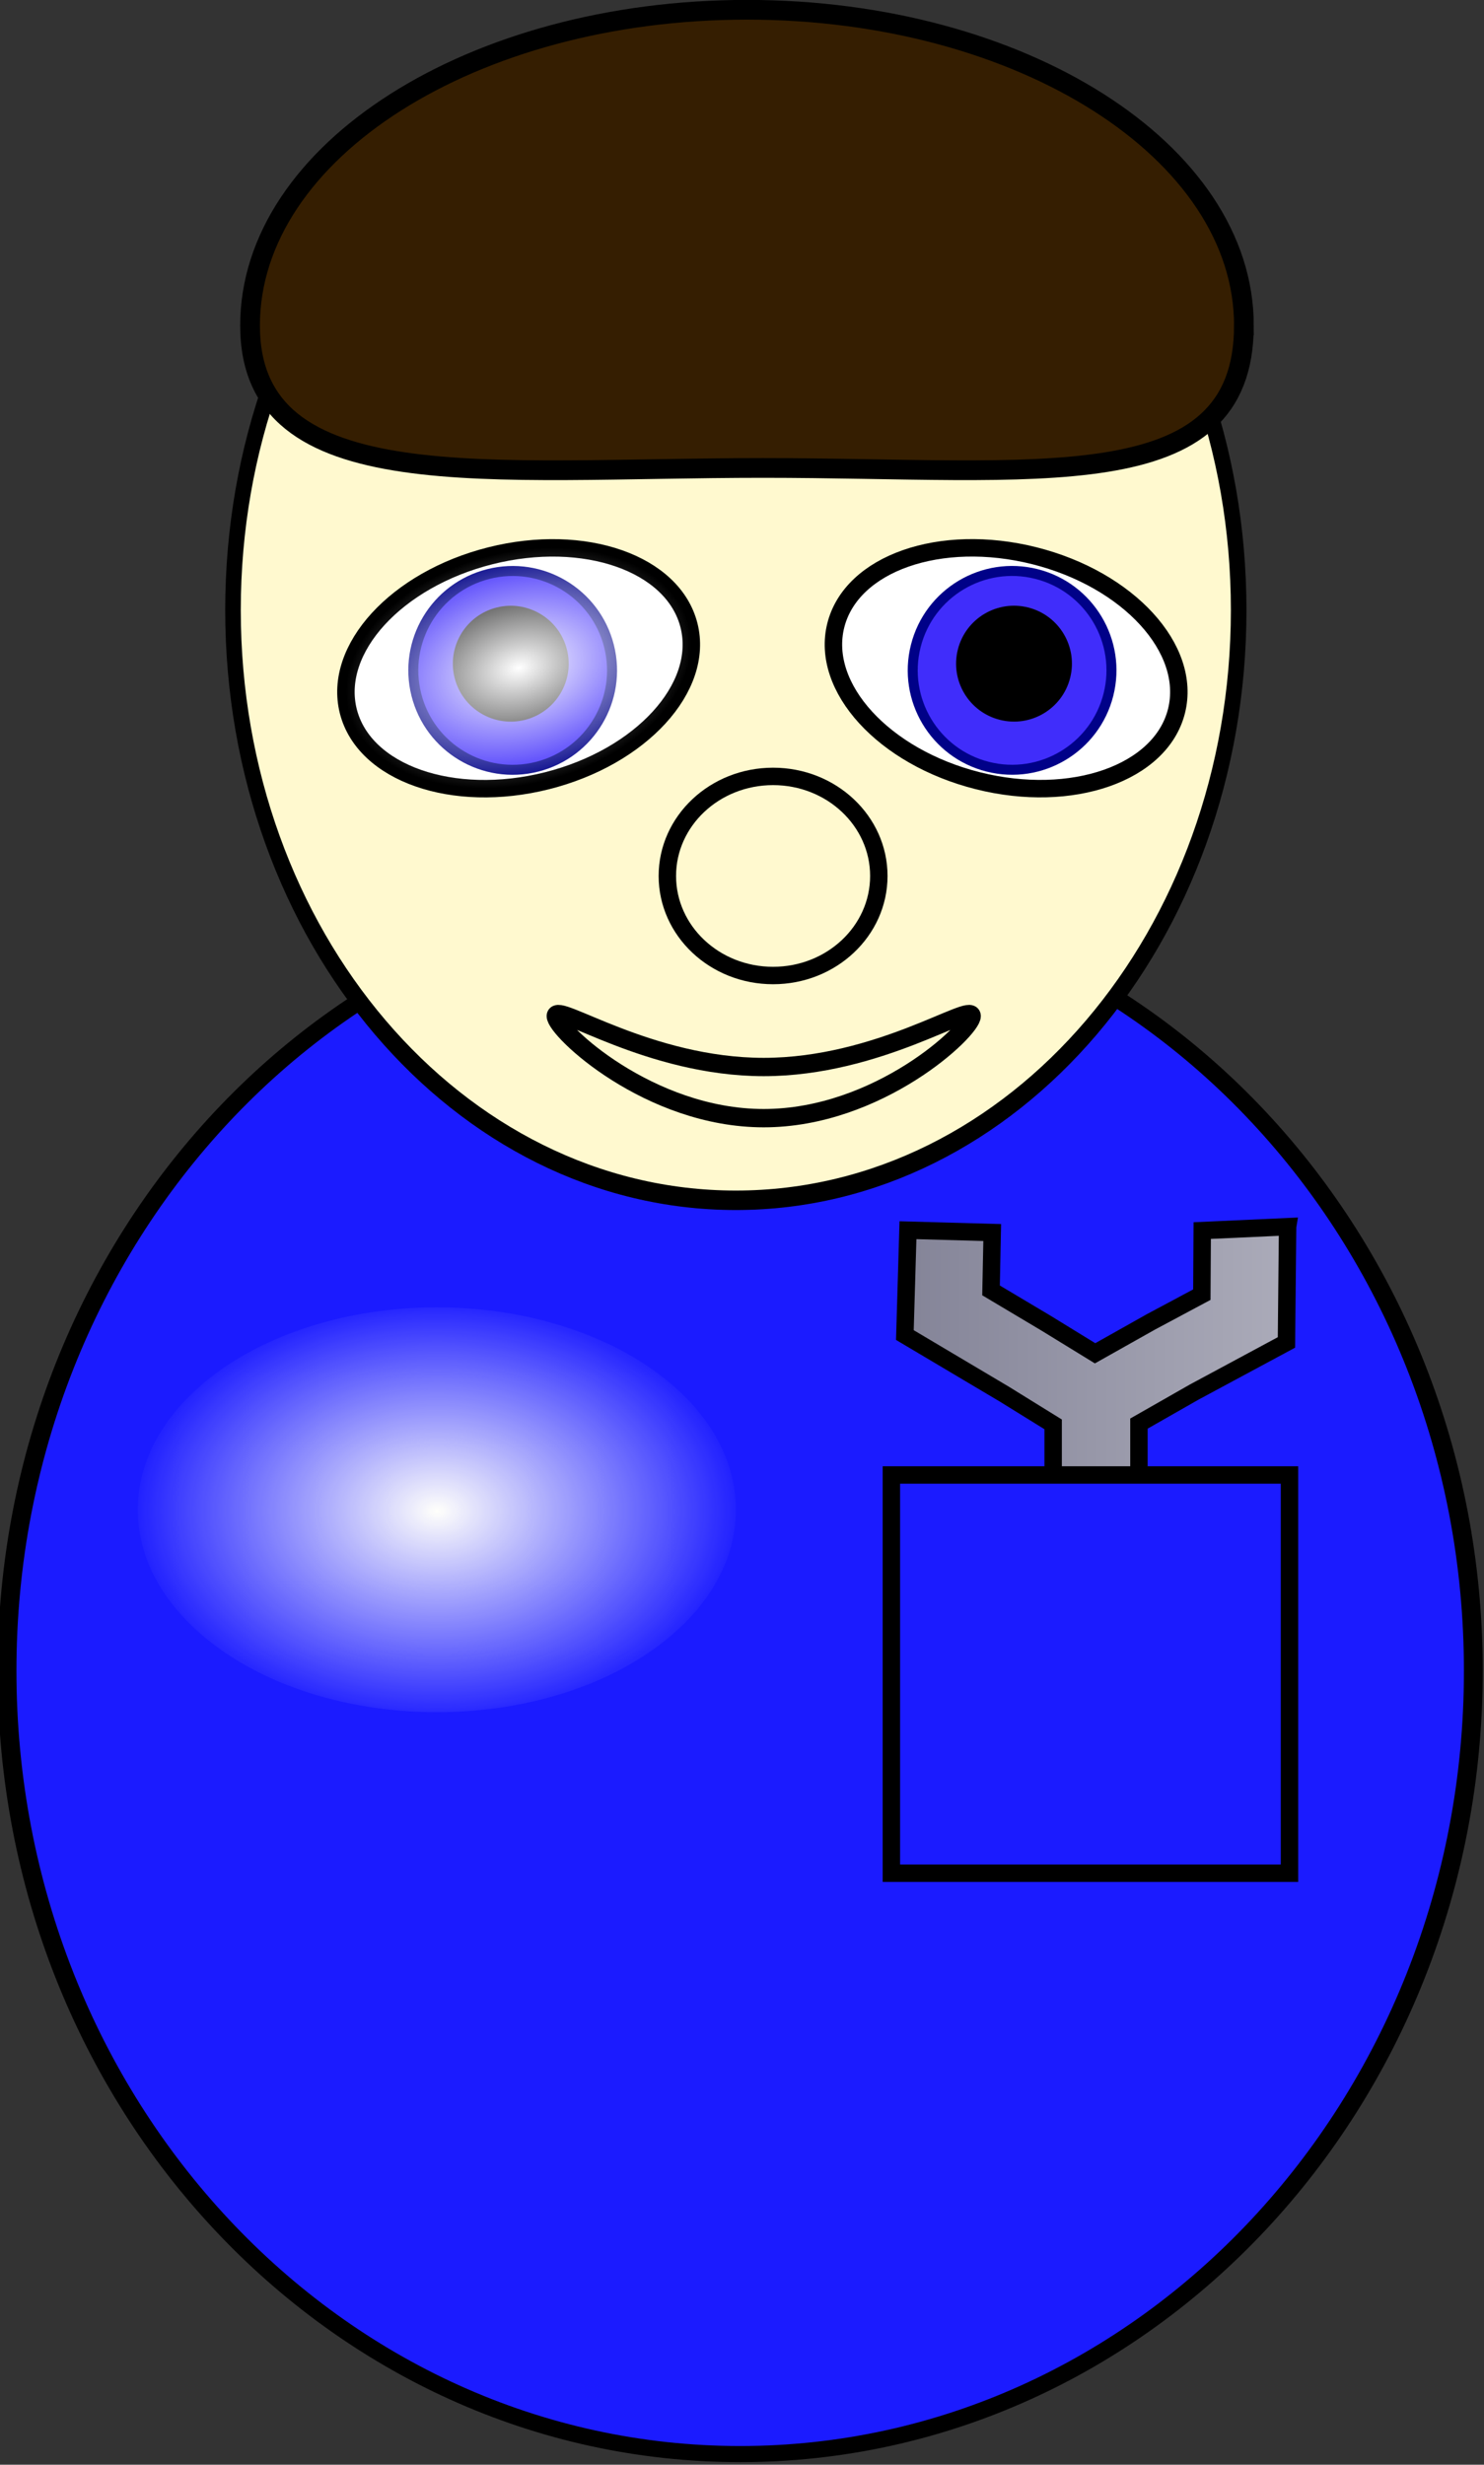 <?xml version="1.0" encoding="UTF-8" standalone="no"?>
<!-- Created with Inkscape (http://www.inkscape.org/) -->
<svg
    xmlns:inkscape="http://www.inkscape.org/namespaces/inkscape"
    xmlns:rdf="http://www.w3.org/1999/02/22-rdf-syntax-ns#"
    xmlns="http://www.w3.org/2000/svg"
    xmlns:sodipodi="http://sodipodi.sourceforge.net/DTD/sodipodi-0.dtd"
    xmlns:cc="http://creativecommons.org/ns#"
    xmlns:xlink="http://www.w3.org/1999/xlink"
    xmlns:dc="http://purl.org/dc/elements/1.1/"
    xmlns:svg="http://www.w3.org/2000/svg"
    xmlns:ns1="http://sozi.baierouge.fr"
    id="svg7566"
    sodipodi:docname="village_people_mechanic.svg"
    viewBox="0 0 85.206 141.46"
    sodipodi:version="0.32"
    version="1.1"
    inkscape:output_extension="org.inkscape.output.svg.inkscape"
    inkscape:version="0.47 r22583"
  >
  <rect x="0" y="0" width="85.206" height="141.46" fill="#333333" stroke="none"/>
  <title
      id="title9654"
    >Mechanic</title
  >
  <defs
      id="defs3"
    >
    <linearGradient
        id="linearGradient3442"
        inkscape:collect="always"
      >
      <stop
          id="stop3444"
          style="stop-color:#ffffff"
          offset="0"
      />
      <stop
          id="stop3446"
          style="stop-color:#ffffff;stop-opacity:0"
          offset="1"
      />
    </linearGradient
    >
    <linearGradient
        id="linearGradient3417"
      >
      <stop
          id="stop3419"
          style="stop-color:#fffffb"
          offset="0"
      />
      <stop
          id="stop3421"
          style="stop-color:#fffffb;stop-opacity:0"
          offset="1"
      />
    </linearGradient
    >
    <linearGradient
        id="linearGradient3506"
        y2="383.11"
        gradientUnits="userSpaceOnUse"
        x2="413"
        gradientTransform="translate(-95.459 -3.03)"
        y1="383.11"
        x1="390.03"
        inkscape:collect="always"
      >
      <stop
          id="stop3381"
          style="stop-color:#838397"
          offset="0"
      />
      <stop
          id="stop3383"
          style="stop-color:#acacba"
          offset="1"
      />
    </linearGradient
    >
    <radialGradient
        id="radialGradient3508"
        xlink:href="#linearGradient3417"
        gradientUnits="userSpaceOnUse"
        cy="368.24"
        cx="197.99"
        gradientTransform="matrix(1 0 0 .5 0 184.17)"
        r="17.673"
        inkscape:collect="always"
    />
    <radialGradient
        id="radialGradient3510"
        xlink:href="#linearGradient3442"
        gradientUnits="userSpaceOnUse"
        cy="678.43"
        cx="160.36"
        gradientTransform="matrix(1 0 0 .66 0 230.58)"
        r="54.643"
        inkscape:collect="always"
    />
  </defs
  >
  <sodipodi:namedview
      id="base"
      bordercolor="#666666"
      inkscape:pageshadow="2"
      inkscape:window-y="26"
      pagecolor="#ffffff"
      inkscape:window-height="692"
      inkscape:window-maximized="1"
      inkscape:zoom="0.49497475"
      inkscape:window-x="0"
      showgrid="false"
      borderopacity="1.0"
      inkscape:current-layer="layer1"
      inkscape:cx="-99.65124"
      inkscape:cy="-65.114253"
      showguides="true"
      inkscape:guide-bbox="true"
      inkscape:window-width="1022"
      inkscape:pageopacity="0.0"
      inkscape:document-units="px"
  />
  <g
      id="layer1"
      inkscape:label="Layer 1"
      inkscape:groupmode="layer"
      transform="translate(-349.97 -33.625)"
    >
    <g
        id="g3483"
        transform="translate(106.86 -260.87)"
      >
      <path
          id="path2314"
          sodipodi:rx="36.07143"
          sodipodi:ry="45"
          style="fill-rule:evenodd;stroke:#000000;stroke-width:.926;fill:#1b1bff"
          sodipodi:type="arc"
          d="m515.71 800.93c0 24.853-16.15 45-36.071 45-19.922 0-36.071-20.147-36.071-45s16.15-45 36.071-45c19.922 0 36.071 20.147 36.071 45z"
          transform="matrix(1.167 0 0 .999 -274.13 -409.74)"
          sodipodi:cy="800.93359"
          sodipodi:cx="479.64285"
      />
      <path
          id="path2322"
          sodipodi:rx="28.928572"
          sodipodi:ry="27.142857"
          style="fill-rule:evenodd;stroke:#000000;stroke-width:.896;fill:#fff9cf"
          sodipodi:type="arc"
          d="m480 710.93c0 14.991-12.952 27.143-28.929 27.143s-28.929-12.152-28.929-27.143 12.952-27.143 28.929-27.143 28.929 12.152 28.929 27.143z"
          transform="matrix(0.998 0 0 1.248 -164.81 -557.73)"
          sodipodi:cy="710.93359"
          sodipodi:cx="451.07144"
      />
      <path
          id="path2324"
          sodipodi:rx="6.0714288"
          sodipodi:ry="5.7142859"
          style="fill-rule:evenodd;stroke:#000000;fill:#fff9cf"
          sodipodi:type="arc"
          d="m247.14 716.65c0 3.156-2.718 5.714-6.071 5.714-3.353 0-6.071-2.558-6.071-5.714s2.718-5.714 6.071-5.714c3.353 0 6.071 2.558 6.071 5.714z"
          transform="translate(46.429 -371.88)"
          sodipodi:cy="716.64789"
          sodipodi:cx="241.07143"
      />
      <path
          id="path2326"
          sodipodi:nodetypes="cscsc"
          style="fill-rule:evenodd;stroke:#000000;stroke-width:1.052;fill:#fff9cf"
          d="m298.9 352.81c0 0.81-5.348 5.861-11.939 5.861-6.59 0-11.939-5.05-11.939-5.861 0-0.81 5.348 2.925 11.939 2.925 6.59 0 11.939-3.735 11.939-2.925z"
      />
      <path
          id="path2328"
          sodipodi:nodetypes="csssc"
          style="fill-rule:evenodd;stroke:#000000;stroke-width:1.132;fill:#351e01"
          d="m314.53 313.18c0 10.004-11.862 8.173-27.611 8.173-15.75 0-29.452 1.831-29.452-8.173s12.782-18.124 28.532-18.124 28.532 8.119 28.532 18.124z"
      />
      <path
          id="rect3371"
          style="fill-rule:evenodd;stroke:#000000;fill:url(#linearGradient3506)"
          d="m317.04 364.9-4.903 0.223-0.022 3.678-2.92 1.56-3.209 1.805-2.831-1.738-3.143-1.872 0.067-3.321-4.837-0.134-0.178 6.018 5.706 3.388 2.808 1.738v19.012h4.926v-19.056l3.165-1.805 5.304-2.853 0.067-6.642z"
      />
      <rect
          id="rect3369"
          style="fill-rule:evenodd;stroke:#000000;fill:#1b1bff"
          height="22.857"
          width="22.857"
          y="379.15"
          x="294.29"
      />
      <path
          id="path3415"
          sodipodi:rx="17.172594"
          sodipodi:ry="8.3337584"
          style="fill-rule:evenodd;fill:url(#radialGradient3508)"
          sodipodi:type="arc"
          d="m215.16 368.24c0 4.603-7.688 8.334-17.173 8.334-9.484 0-17.173-3.731-17.173-8.334s7.688-8.334 17.173-8.334c9.484 0 17.173 3.731 17.173 8.334z"
          transform="matrix(1 0 0 1.394 70.206 -132.18)"
          sodipodi:cy="368.23636"
          sodipodi:cx="197.9899"
      />
      <g
          id="g3455"
          transform="translate(-85.863 -43.437)"
        >
        <g
            id="g3450"
            transform="translate(1.518 11.114)"
          >
          <path
              id="path3407"
              sodipodi:rx="54.642857"
              sodipodi:ry="36.07143"
              style="fill-rule:evenodd;stroke:#000000;stroke-width:5.429;fill:#ffffff"
              sodipodi:type="arc"
              d="m215 678.43c0 19.922-24.464 36.071-54.643 36.071-30.178 0-54.643-16.15-54.643-36.071 0-19.922 24.464-36.071 54.643-36.071 30.178 0 54.643 16.15 54.643 36.071z"
              transform="matrix(.179 -.045 .045 .179 298 250.95)"
              sodipodi:cy="678.43359"
              sodipodi:cx="160.35715"
          />
          <path
              id="path3409"
              sodipodi:rx="22.857143"
              sodipodi:ry="22.857143"
              style="fill-rule:evenodd;stroke:#000188;stroke-width:2.299;fill:#402dfb"
              sodipodi:type="arc"
              d="m188.57 685.22c0 12.624-10.233 22.857-22.857 22.857s-22.857-10.233-22.857-22.857 10.233-22.857 22.857-22.857 22.857 10.233 22.857 22.857z"
              transform="matrix(.242 -.061 .061 .242 274.99 209.58)"
              sodipodi:cy="685.2193"
              sodipodi:cx="165.71428"
          />
          <path
              id="path3411"
              sodipodi:rx="22.857143"
              sodipodi:ry="22.857143"
              style="fill-rule:evenodd;stroke:#000000;fill:#000000"
              sodipodi:type="arc"
              d="m188.57 685.22c0 12.624-10.233 22.857-22.857 22.857s-22.857-10.233-22.857-22.857 10.233-22.857 22.857-22.857 22.857 10.233 22.857 22.857z"
              transform="matrix(.138 -.035 .035 .138 309.93 276.15)"
              sodipodi:cy="685.2193"
              sodipodi:cx="165.71428"
          />
        </g
        >
        <path
            id="path3432"
            sodipodi:rx="54.642857"
            sodipodi:ry="36.07143"
            style="fill-rule:evenodd;fill:url(#radialGradient3510)"
            sodipodi:type="arc"
            d="m215 678.43c0 19.922-24.464 36.071-54.643 36.071-30.178 0-54.643-16.15-54.643-36.071 0-19.922 24.464-36.071 54.643-36.071 30.178 0 54.643 16.15 54.643 36.071z"
            transform="matrix(.179 -.045 .045 .179 299.52 262.06)"
            sodipodi:cy="678.43359"
            sodipodi:cx="160.35715"
        />
      </g
      >
      <g
          id="g3462"
          transform="matrix(-1 0 0 1 659.63 -43.439)"
        >
        <g
            id="g3464"
            transform="translate(1.518 11.114)"
          >
          <path
              id="path3466"
              sodipodi:rx="54.642857"
              sodipodi:ry="36.07143"
              style="fill-rule:evenodd;stroke:#000000;stroke-width:5.429;fill:#ffffff"
              sodipodi:type="arc"
              d="m215 678.43c0 19.922-24.464 36.071-54.643 36.071-30.178 0-54.643-16.15-54.643-36.071 0-19.922 24.464-36.071 54.643-36.071 30.178 0 54.643 16.15 54.643 36.071z"
              transform="matrix(.179 -.045 .045 .179 298 250.95)"
              sodipodi:cy="678.43359"
              sodipodi:cx="160.35715"
          />
          <path
              id="path3468"
              sodipodi:rx="22.857143"
              sodipodi:ry="22.857143"
              style="fill-rule:evenodd;stroke:#000188;stroke-width:2.299;fill:#402dfb"
              sodipodi:type="arc"
              d="m188.57 685.22c0 12.624-10.233 22.857-22.857 22.857s-22.857-10.233-22.857-22.857 10.233-22.857 22.857-22.857 22.857 10.233 22.857 22.857z"
              transform="matrix(.242 -.061 .061 .242 274.99 209.58)"
              sodipodi:cy="685.2193"
              sodipodi:cx="165.71428"
          />
          <path
              id="path3471"
              sodipodi:rx="22.857143"
              sodipodi:ry="22.857143"
              style="fill-rule:evenodd;stroke:#000000;fill:#000000"
              sodipodi:type="arc"
              d="m188.57 685.22c0 12.624-10.233 22.857-22.857 22.857s-22.857-10.233-22.857-22.857 10.233-22.857 22.857-22.857 22.857 10.233 22.857 22.857z"
              transform="matrix(.138 -.035 .035 .138 309.93 276.15)"
              sodipodi:cy="685.2193"
              sodipodi:cx="165.71428"
          />
        </g
        >
        <path
            id="path3473"
            sodipodi:rx="54.642857"
            sodipodi:ry="36.07143"
            style="fill:url(#radialGradient3510);fill-rule:evenodd"
            sodipodi:type="arc"
            d="m215 678.43c0 19.922-24.464 36.071-54.643 36.071-30.178 0-54.643-16.15-54.643-36.071 0-19.922 24.464-36.071 54.643-36.071 30.178 0 54.643 16.15 54.643 36.071z"
            transform="matrix(.179 -.045 .045 .179 299.52 262.06)"
            sodipodi:cy="678.43359"
            sodipodi:cx="160.35715"
        />
      </g
      >
      <path
          id="path3479"
          sodipodi:rx="17.172594"
          sodipodi:ry="8.3337584"
          style="fill:url(#radialGradient3508);fill-rule:evenodd"
          sodipodi:type="arc"
          d="m215.16 368.24c0 4.603-7.688 8.334-17.173 8.334-9.484 0-17.173-3.731-17.173-8.334s7.688-8.334 17.173-8.334c9.484 0 17.173 3.731 17.173 8.334z"
          transform="matrix(1 0 0 1.394 92.429 -204.91)"
          sodipodi:cy="368.23636"
          sodipodi:cx="197.9899"
      />
    </g
    >
  </g
  >
</svg
>
